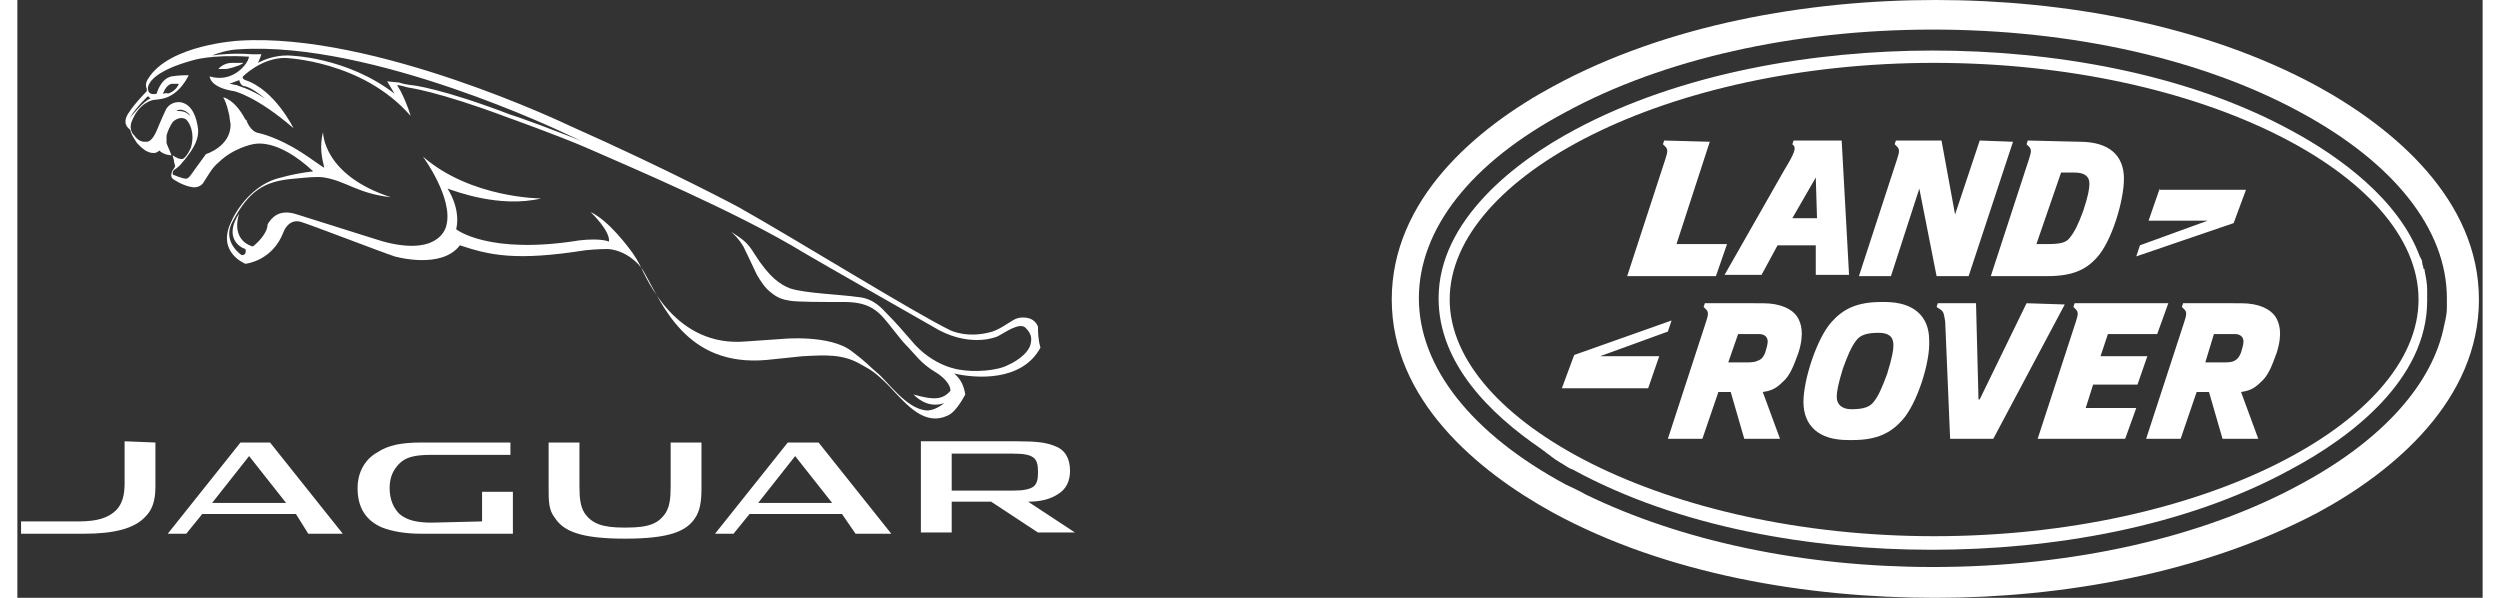 <?xml version="1.0" encoding="UTF-8"?>
<!-- Generator: Adobe Illustrator 26.0.2, SVG Export Plug-In . SVG Version: 6.00 Build 0)  -->
<svg xmlns="http://www.w3.org/2000/svg" xmlns:xlink="http://www.w3.org/1999/xlink" version="1.1" id="Layer_1" x="0px" y="0px" width="230px" height="55px" viewBox="0 0 200 48.5" xml:space="preserve">
<rect x="0" y="0" width="200" height="48.5" fill="#333333" stroke="none"/>
<path fill="#FFFFFF" d="M159.2,11.4l-2,6l-1.1-6h-3.7l-0.1,0.3l0.2,0.2c0.2,0.2,0.2,0.4,0,1l-3.1,9.5h2.6l2.3-7.1l1.4,7.1h2.6  l3.6-10.9L159.2,11.4z M163.1,11.4l-0.1,0.3l0.2,0.2c0.2,0.2,0.2,0.4,0,1l-3.1,9.5h4.6c2,0,3.1-0.5,4-1.5c1.2-1.3,2.2-4.6,2.2-6.4  c0-1.9-1.2-3-3.6-3L163.1,11.4L163.1,11.4z M165.8,14h1.1c0.8,0,1.2,0.3,1.2,0.9c0,0.4-0.1,1-0.5,2.2c-0.4,1.1-0.7,1.7-1.1,2.2  c-0.3,0.4-0.8,0.5-1.8,0.5h-0.9L165.8,14z M144.1,11.4l-0.1,0.3l0.1,0.1c0.2,0.2,0.1,0.6-0.7,1.9l-4.9,8.6h3l1.3-2.4h3.1v2.4h2.7  L148,11.4H144.1z M145.9,14.4L145.9,14.4l0.1,3.3h-2L145.9,14.4z M133.6,11.4l-0.1,0.3l0.2,0.2c0.2,0.2,0.2,0.4,0,1l-3.1,9.5h7.2  l0.9-2.6h-4.1l2.7-8.3L133.6,11.4L133.6,11.4z M173.8,15.3l-0.9,2.6h4.8l-5.5,2l-0.3,0.9l7.9-2.7l1-2.7h-7V15.3z M151.2,24.5  c-2,0-3.1,0.6-4,1.6c-1.2,1.3-2.3,4.7-2.3,6.5c0,1.9,1.2,3.1,3.6,3.1h0.4c2,0,3.1-0.6,4-1.6c1.2-1.3,2.3-4.7,2.2-6.5  c0-1.9-1.2-3.1-3.6-3.1H151.2z M147.6,32.2c0-0.4,0.1-1,0.5-2.3c0.4-1.1,0.7-1.8,1.1-2.3c0.3-0.4,0.8-0.6,1.8-0.6  c0.8,0,1.2,0.3,1.2,1c0,0.4-0.1,1-0.5,2.3c-0.4,1.1-0.7,1.8-1.1,2.3c-0.3,0.4-0.8,0.6-1.8,0.6C148,33.2,147.6,32.8,147.6,32.2   M166.9,24.6l-0.1,0.3l0.2,0.2c0.2,0.2,0.2,0.4,0,1l-3.1,9.5h7.1l0.9-2.5h-4.1l0.6-1.9h3.6l0.8-2.3H169l0.6-1.8h4l0.9-2.5  C174.5,24.6,166.9,24.6,166.9,24.6z M175.7,24.6l-0.1,0.3l0.2,0.2c0.2,0.2,0.2,0.4,0,1l-3.1,9.5h2.8l1.3-3.8h1l1.1,3.8h2.9l-1.4-3.8  c0.8-0.1,1.2-0.4,1.6-0.8c0.6-0.5,0.9-1.3,1.3-2.4c0.5-1.6,0.2-2.4-0.1-2.9c-0.4-0.6-1.3-1.1-2.8-1.1  C180.4,24.6,175.7,24.6,175.7,24.6z M178.2,27.1h1.7c0.5,0,0.7,0.3,0.7,0.6c0,0.2-0.1,0.6-0.2,0.9c-0.2,0.5-0.4,0.6-0.6,0.7  c-0.2,0.1-0.6,0.1-0.9,0.1h-1.4L178.2,27.1z M163,24.6l-3.8,7.8h-0.1l-0.2-7.8h-3.1l-0.1,0.3l0.3,0.2c0.3,0.2,0.3,0.4,0.4,1l0.4,9.5  h3.5l5.8-10.9L163,24.6L163,24.6z M136.9,24.6l-0.1,0.3l0.2,0.2c0.2,0.2,0.2,0.4,0,1l-3.1,9.5h2.8l1.3-3.8h1l1.1,3.8h2.9l-1.4-3.8  c0.8-0.1,1.2-0.4,1.6-0.8c0.6-0.5,0.9-1.3,1.3-2.4c0.5-1.6,0.2-2.4-0.1-2.9c-0.4-0.6-1.3-1.1-2.8-1.1  C141.6,24.6,136.9,24.6,136.9,24.6z M139.6,27.1h1.7c0.5,0,0.7,0.3,0.7,0.6c0,0.2-0.1,0.6-0.2,0.9c-0.2,0.5-0.4,0.6-0.7,0.7  c-0.2,0.1-0.6,0.1-0.9,0.1h-1.4L139.6,27.1z M126.3,28.8l-1,2.7h7l0.9-2.6h-4.8l5.5-2l0.3-0.9L126.3,28.8z"></path>
<path fill="#FFFFFF" d="M126.4,10.5c-4.9,2.6-11.1,7.4-11.1,13.7c0,5.3,4.2,9.4,8.3,12.2c0.1,0.1,0.3,0.2,0.4,0.3  c0.1,0.1,0.3,0.2,0.4,0.3c0.1,0.1,0.3,0.2,0.4,0.3c0.2,0.1,0.3,0.2,0.5,0.3c0.3,0.2,0.6,0.4,0.9,0.5c8.6,4.7,19.4,6.5,29.1,6.5  c9.7,0,20.5-1.8,29.1-6.5c4.9-2.6,11.1-7.3,11.1-13.7c0-0.2,0-0.4,0-0.6c0-0.1,0-0.2,0-0.3c0-0.5-0.1-1-0.2-1.5c0-0.1,0-0.2-0.1-0.2  c0-0.2-0.1-0.3-0.1-0.5s-0.1-0.3-0.2-0.5c-1.7-4.6-6.5-8.1-10.4-10.2c-8.6-4.7-19.5-6.5-29.1-6.5C145.8,4.1,135,5.9,126.4,10.5   M116.2,24.3c0-10,17.6-19.2,39.3-19.2s39.3,9.1,39.3,19.2c0,10-17.6,19.2-39.3,19.2S116.2,34.2,116.2,24.3"></path>
<path fill="#FFFFFF" d="M124.6,7c-6.3,3.4-13.1,9.2-13.1,17.3s6.9,13.9,13.1,17.3c9.2,5,20.6,6.9,31,6.9c10.3,0,21.7-2,31-6.9  c6.3-3.4,13.1-9.2,13.1-17.3S192.8,10.4,186.6,7c-9.2-5-20.6-7-31-7S133.8,2,124.6,7 M127.2,40.1L127.2,40.1c-0.5-0.3-1-0.5-1.6-0.8  c-7.6-4.1-11.9-9.5-11.9-15.1s4.2-11,11.9-15.1c7.9-4.3,18.5-6.7,29.8-6.7s21.9,2.4,29.8,6.7c7.6,4.1,11.9,9.5,11.9,15.1  c0,0.2,0,0.4,0,0.5s0,0.2,0,0.3c0,0.4-0.1,0.9-0.2,1.3c-0.9,4.8-5,9.4-11.7,13c-7.9,4.3-18.5,6.7-29.8,6.7  C144.9,46,135,43.9,127.2,40.1"></path>
<path fill="#FFFFFF" d="M18.5,7c0.6,0.2,1.1,0.6,1.6,1c-1.4-0.9-2.2-1-2.3-1.1c-0.2,0-0.4-0.1-0.6-0.1c0.3-0.1,0.5-0.2,0.8-0.3  C18.1,6.9,18.3,7,18.5,7z M11.8,7.6l0.1-0.2c0,0,0.2-0.5,0.6-0.6c0,0,0.2,0,0.6,0c0,0-0.2,0.6-0.9,0.8C12.2,7.5,11.9,7.6,11.8,7.6z   M82.2,27.9c-0.1,0.6-0.9,1.3-1.8,1.7c-0.9,0.5-2.8,0.6-3.9,0.4c0,0-2.2-0.2-4-2.4c-0.6-0.7-1.3-1.5-2-2.2c-0.3-0.3-1-1.2-2.3-1.3  c-1.3-0.2-4.3-0.3-5.5-0.7c-0.8-0.3-1.7-0.9-2.9-2.8c-0.6-1-1-1.2-1.9-1.8c0,0,0.6,0.5,1,1.2c0.5,1,0.8,1.7,1.1,2.3  c0.3,0.5,0.6,1,1.1,1.4c0.6,0.5,1,0.6,1.6,0.7s2.6,0.1,4.4,0.1s2.5,0.6,3,1.1s1.5,1.9,2,2.4c0.7,0.7,1.2,1.5,2.4,2.2  c0.5,0.3,1.2,0.9,1.2,1.5c-0.6,0.7-1.3,0.8-3,0.3c0.1,0.1,1.1,1.2,2.5,0.7c-0.5,0.4-1,0.6-1.4,0.6c-1.7-0.1-3.2-2.4-4.1-3.1  c-0.7-0.6-0.8-0.8-2-1.7c-1.8-1.4-5.7-1-5.7-1l-2.9,0.2c-5.7,0.5-8-5-8.6-6.2c-0.2-0.4-0.4-0.7-0.6-1c-0.3-0.4-1.9-2.6-3.4-3.3  c0,0,1.6,1.5,1.5,2.4c0,0-0.6-0.3-2.4-0.1c-7.4,1.2-10-0.9-10-0.9c0.4-1.7-0.7-3.3-0.7-3.3c0.6,0.2,4.2,1.6,7.6,0.8  c0,0-5.7,0-9.6-3.4c0,0,2.5,3.4,1.9,5.6c0,0-0.4,2.4-4.7,1.4c-0.5-0.1-1-0.3-7.4-2.3c-1.5-0.5-2.1,0.3-2.4,0.8  c0,0.7-0.8,1.5-1.2,1.8c-1.9-0.6-1.1-2.7-1.1-2.7c-1.3,2,0.1,2.8,0.5,2.9c0.1,0.4-0.1,0.5-0.3,0.5c0,0-1.7-1.1-0.7-2.8  c1.3-2.4,2.5-3.2,4.9-3.4c1.1-0.1,1.9-0.2,2.5-0.1c1.8,0.3,2.7,1.3,5.4,1.6c-5.5-1.8-5.5-5.2-5.5-5.3c-0.3,1.2-0.1,2.1,0.1,2.9  c-0.1,0-1.3-0.9-1.8-1.2c-2-1.3-3.5-1.6-3.5-1.6c-0.7-0.1-1-1-1-1s0-0.1-0.1-0.1c-0.9-1.7-1.8-1.8-1.8-1.8C17,8.4,17.1,9,17.2,9.4  c0,0.2,0.1,0.6,0.1,0.7c0,1.8-2,2.4-2,2.4c-1.4,1.9-1.3,1.9-1.6,2c-0.3,0-1-0.3-1-0.3c-0.1,0-0.1-0.1-0.1-0.2s0.1-0.2,0.1-0.2  c0.3-0.2,0.5-0.4,0.5-0.4c1.4-1.6,1.6-2.4,1.4-3.3c-0.4-2.1-1.7-1.8-1.7-1.8C12.2,8.4,12,9,12,9c-0.2,0.4-0.7,1.6-0.7,1.6  c-0.3,0.7-0.6,0.9-0.8,0.9c-0.1,0-0.2,0-0.2,0c-0.5,0-0.8-0.5-0.8-0.5s0,0-0.1-0.1C9,10.4,9.3,9.8,9.3,9.8c0.6-1.5,1.7-1.7,1.8-1.7  c0.2,0,0.7-0.1,0.7-0.1c1.4-0.3,2.1-1.9,2.1-1.9c-0.9,0-1.4,0.1-1.4,0.1c-0.9,0.2-1.2,1.4-1.2,1.4c-0.8,0.2-0.8-0.5-0.6-0.8  c0.1-0.2,0.6-1.1,3.5-1.9c0,0,1.5-0.5,4.6-0.3c0,0,0,0-0.1,0.3c-0.3,0.6-1.4,1.8-3.1,1.3c0,0,0,0.9,2,1.2c0,0,1.8,0.4,4.8,3  c0,0-1.5-3.1-3.9-3.9c0,0-0.3-0.1-0.2-0.3c0,0,1.5-1.5,3.4-1.5c0,0,6.3,0.2,10.2,4.7c0,0-0.2-0.8-0.8-2c0,0,0,0-0.3-0.5  c0,0,0.2,0,0.9,0.2c0,0,2.4,0.3,8,2.4c0,0,4.2,1.5,6.5,2.5c3.4,1.5,12.2,5.2,17.6,8.5c1,0.6,11,6.3,11,6.3c2.7,1.4,4.7,0.5,4.7,0.5  c0.6-0.3,1.8-1.2,2.3-0.7C82.3,27.1,82.3,27.5,82.2,27.9z M13.9,9.3C13.6,9,13.2,9,12.9,9c0.1-0.1,0.3-0.1,0.3-0.1  c0.1,0,0.8,0,1.1,1.1C14.2,9.6,14.1,9.4,13.9,9.3z M9.1,9.6c0.6-1,1.5-1.8,1.5-1.8c0.1,0.1,0.1,0.1,0.2,0.2  C10.3,8.1,9.1,9.6,9.1,9.6z M18,4c10.8-0.7,26.4,6.8,26.6,6.9c1.3,0.6,2.5,1.2,3.7,1.7c-0.3-0.1-1.7-0.8-1.7-0.8  c-2.3-1-6.5-2.5-6.6-2.5c-5.5-2.1-7.9-2.4-8.1-2.4C31.2,6.8,31,6.7,31,6.7l-1-0.1l0.6,1c-3.9-3-8.5-3.1-8.7-3.1  c-1,0-1.8,0.3-2.4,0.6c0.1-0.1,0.3-0.7,0.3-0.7H19c-1.4-0.1-2.5,0-3.2,0.1C17,4,18,4,18,4z M82.8,26.5c-0.4-1-1.6-0.7-1.6-0.7  c-0.5,0.1-1.2,0.8-2.1,1.1c-2,0.6-3.4-0.1-3.4-0.1c-2.9-1.4-12.4-7.3-17.2-10c0,0-5.6-3-13.7-6.6c0,0-15.8-7.6-26.8-6.9  c0,0-5.7,0.3-7.4,3.1c0,0-0.3,0.4-0.1,0.8c0,0,0,0.1,0,0.2c0,0-1,1-1.5,1.8C8.8,9.5,8.6,10,9,10.4c0,0,0.2,0.1,0.2,0.3  c0.1,0.3,0.3,0.6,0.5,0.9c0.3,0.3,0.8,0.9,1.5,0.8c0.3-0.1,0.3-0.2,0.3-0.2c0.4,0.4,1,0.4,1,0.4c-0.1-0.3-0.3-0.7-0.4-1  c0-0.3,0-0.6,0-0.6c0.1-0.4,0.3-0.8,0.5-1.1c0.2-0.2,0.7-0.5,1.1-0.2c0.3,0.3,0.7,1.1,0.4,2.2c0,0.1-0.4,0.9-0.7,1c0,0,0,0-0.1,0  c-0.3,0-0.7-0.3-0.7-0.3s0,0.1,0.1,0.4c0,0.2,0.1,0.4,0.1,0.5c0,0-0.1,0.2-0.2,0.3c-0.1,0.2-0.2,0.5,0,0.7c0,0,0.8,0.6,1.7,0.7  c0.6,0,0.8-0.4,0.8-0.4c0.4-0.6,0.7-1.2,1.2-1.6c1.2-1.2,2.8-1.5,2.8-1.5c0.1,0,1.9-0.6,4.9,2.2c-0.9,0.1-1.9,0.3-2.6,0.5  c-2.3,0.5-3.7,2.7-4.1,3.7c-1.1,2.4,1.2,3.3,1.2,3.3s2.2-0.2,3.1-2.6c0,0,0.4-1.1,1.4-0.8c0.7,0.2,6.4,2.4,7.6,2.8  c0,0,3.8,1.1,5.3-0.9c2.4,0.8,4.5,1.3,10.2,0.4c1-0.1,1.8-0.1,1.8-0.1c1.4,0.1,2.5,1.1,2.9,1.8c1.5,2.6,3.4,7.8,10,7.2l2.9-0.3  c1.9-0.1,3.3-0.2,4.8,0.7c0.7,0.4,1,0.5,2.2,1.7c1.5,1.6,2.9,3.3,4.8,2.4c0.7-0.3,1.4-1.7,1.4-1.7c-0.1-0.6-0.3-1.2-0.9-1.7  c1.7,0.4,5.5,0.7,7-2.1C82.8,27.5,82.8,26.9,82.8,26.5z M16.5,5.6c0.1,0,0.2,0,0.3,0c0.4,0,0.9-0.2,1.2-0.3c0.2-0.1,0.4-0.2,0.3-0.2  c-0.3,0-0.7,0-0.9,0c-0.7,0-1.1,0.5-1.1,0.5C16.2,5.6,16.3,5.6,16.5,5.6z"></path>
<path fill="#FFFFFF" d="M55.5,35.9v3.7c0,1-0.1,1.8-0.5,2.4c-0.7,1.1-2.1,1.7-5.7,1.7s-5-0.6-5.7-1.7c-0.5-0.6-0.5-1.4-0.5-2.4v-3.7  h2.5v3.6c0,1,0.1,1.6,0.4,2.1c0.6,0.9,1.5,1.2,3.2,1.2h0.2c1.8,0,2.6-0.3,3.2-1.2c0.3-0.5,0.4-1.1,0.4-2.1v-3.6H55.5z M80.7,36.8  c1,0,1.4,0.1,1.7,0.3s0.4,0.6,0.4,1.1v0.2c0,0.5-0.1,0.9-0.4,1.1s-0.8,0.3-1.6,0.3h-5v-3H80.7L80.7,36.8z M82,40.7  c1,0,1.8-0.2,2.4-0.6c0.7-0.4,1-1.1,1-1.9c0-1-0.4-1.7-1.2-2c-0.7-0.3-1.5-0.4-3.1-0.4h-7.8v7.4h2.5v-2.5H79l3.8,2.5h3L82,40.7z   M37.7,42.3v-2.4h2.5v3.4h-7.4c-1.4,0-2.4-0.2-3.2-0.5c-1.4-0.6-2-1.7-2-3.2c0-1.4,0.7-2.4,1.6-2.9c0.9-0.6,2-0.8,3.6-0.8H40v1h-6.4  c-1.4,0-2.1,0.2-2.6,0.7s-0.8,1.1-0.8,2s0.3,1.6,0.8,2.1c0.6,0.5,1.4,0.7,2.6,0.7L37.7,42.3z M11.2,35.9v3.6c0,1.2-0.3,1.9-0.8,2.4  c-0.9,1-2.6,1.4-5,1.4H0.3v-1H5c1.5,0,2.4-0.3,3-0.9c0.5-0.5,0.7-1.2,0.7-2.2v-3.4L11.2,35.9L11.2,35.9z M66.9,41.7h-7.5l-1.3,1.6  h-1.5l5.9-7.4H65l5.9,7.4H68L66.9,41.7z M60.1,40.8h6l-3-3.8L60.1,40.8z M22.6,41.7H15l-1.3,1.6h-1.5l5.9-7.4h2.4l5.9,7.4h-2.8  L22.6,41.7z M15.8,40.8h6l-3-3.8L15.8,40.8z"></path>
</svg>
